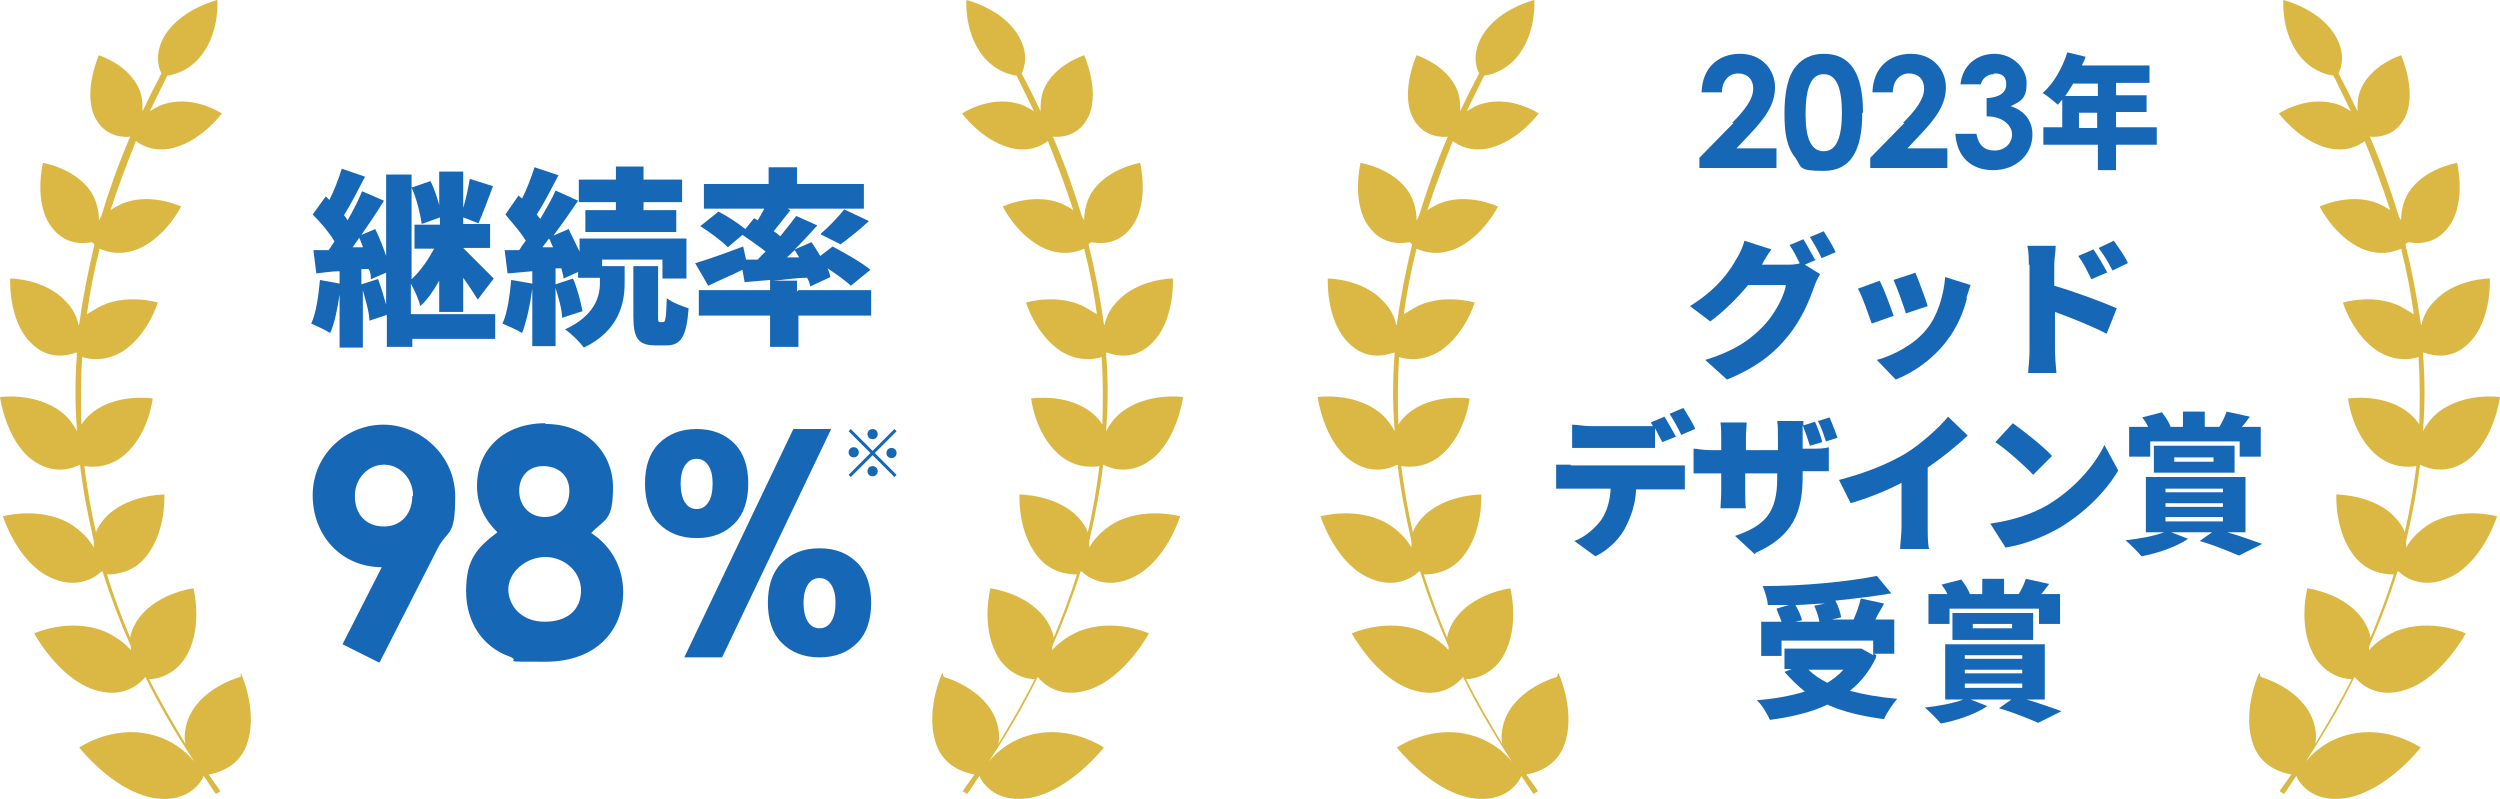 <?xml version="1.0" encoding="UTF-8"?>
<svg id="_レイヤー_1" data-name="レイヤー_1" xmlns="http://www.w3.org/2000/svg" version="1.1" viewBox="0 0 343.8 109.9">
  <!-- Generator: Adobe Illustrator 29.0.0, SVG Export Plug-In . SVG Version: 2.1.0 Build 186)  -->
  <defs>
    <style>
      .st0 {
        fill: #1767b7;
      }

      .st1 {
        fill: #dab843;
      }
    </style>
  </defs>
  <g id="_レイヤー_11" data-name="_レイヤー_1">
    <g>
      <g>
        <path class="st1" d="M33,93.1s-5.6,1.5-7.2,6c-.4,1.2-.5,2.3-.3,3.2-1.8-3-3.5-5.9-5-8.9,1.4,0,3.9-.8,5.3-3.5,2.1-4,.8-9,.8-9,0,0-5.5.7-7.9,4.7-.4.7-.7,1.4-.8,2.1-1.2-2.9-2.3-5.8-3.2-8.7,1.4,0,3.7-.3,5.5-2.6,2.7-3.5,2.4-8.4,2.4-8.4,0,0-5.4,0-8.3,3.4-.5.6-.9,1.2-1.1,1.8-.7-3-1.2-6-1.6-9.1,1.3.2,3.6.2,5.7-1.7,3.2-2.9,3.7-7.6,3.7-7.6,0,0-5.1-.8-8.5,2.1-.6.5-1,1-1.3,1.5-.1-3.1-.1-6.2.1-9.3,1.2.4,3.3.6,5.6-.8,3.5-2.3,4.8-6.7,4.8-6.7,0,0-4.7-1.4-8.4.8s-1,.7-1.4,1.2c.4-3.1,1-6.2,1.8-9.4,1.1.5,3,1,5.4,0,3.8-1.7,5.8-5.8,5.8-5.8,0,0-4.2-2-8.1-.4-.6.3-1.2.6-1.6.9,1-3.1,2.2-6.3,3.5-9.5.9.7,2.7,1.6,5.3.9,3.9-1.1,6.5-4.7,6.5-4.7,0,0-3.6-2.4-7.5-1.4-1,.2-1.7.7-2.4,1.1.8-1.6,1.6-3.3,2.4-4.9.9-.1,3.3-.7,5-3.2C30.2,4,29.9,0,29.9,0,29.9,0,25.3,1.1,22.9,4.5c-1.8,2.7-1.1,4.8-.7,5.6-.9,1.7-1.8,3.5-2.6,5.2,0-.9,0-1.9-.4-2.9-1.4-3.5-5.6-4.8-5.6-4.8,0,0-2.2,4.9-.6,8.4,1.3,2.8,3.9,2.9,4.9,2.8h0c-1.6,3.7-2.9,7.4-4,11-.1.2-.2.3-.3.5,0-1.1-.2-2.4-1-3.8-2.2-3.4-6.7-4.1-6.7-4.1,0,0-1.3,5.4,1.1,8.7,1.9,2.7,4.6,2.4,5.6,2.2,0,0,.1,0,.4.3-.9,3.7-1.6,7.3-2.1,10.9,0,0,0,.2-.1.2-.2-1-.7-2.2-1.7-3.2-2.9-3.2-7.7-3.2-7.7-3.2,0,0-.3,5.7,2.8,8.8,2.4,2.5,5.1,1.8,6.2,1.4h.2c-.3,3.6-.3,7.2,0,10.8-.5-.9-1.1-1.8-2.1-2.6-3.6-2.8-8.5-2.1-8.5-2.1,0,0,.8,6,4.5,8.7,2.9,2.1,5.5,1.1,6.5.6.4,3.5,1.1,7,1.9,10.5v.9c-.6-1.1-1.7-2.3-3.3-3.3-4.2-2.4-9.2-1-9.2-1,0,0,1.9,6.1,6.3,8.3,4.1,2.1,6.9-.3,7.2-.7h.2c1.1,3.5,2.4,6.9,3.9,10.3v.5c-.9-1-2.1-1.9-3.7-2.6-4.8-1.9-9.6.3-9.6.3,0,0,3.2,6,8.1,7.7,4.3,1.5,6.6-1,7.2-1.7,1.9,3.9,4.2,7.8,6.7,11.6-1.1-1.3-3-3-6-3.7-5.3-1.3-9.8,1.8-9.8,1.8,0,0,4.5,5.8,10,6.9,5.4,1,7.1-2.8,7.1-3,.6.8,1.1,1.7,1.7,2.5.2-.2.4-.2.6-.4-.5-.8-1.1-1.5-1.6-2.3,1.2-.2,4.4-1,5.4-4.6,1.3-4.5-1-9.4-1-9.4v.6Z"/>
        <path class="st1" d="M129.8,93.1s5.6,1.5,7.2,6c.4,1.2.5,2.3.3,3.2,1.8-3,3.5-5.9,5-8.9-1.4,0-3.9-.8-5.3-3.5-2.1-4-.8-9-.8-9,0,0,5.5.7,7.9,4.7.4.7.7,1.4.8,2.1,1.2-2.9,2.3-5.8,3.2-8.7-1.4,0-3.7-.3-5.5-2.6-2.7-3.5-2.4-8.4-2.4-8.4,0,0,5.4,0,8.3,3.4.5.6.9,1.2,1.1,1.8.7-3,1.2-6,1.6-9.1-1.3.2-3.6.2-5.7-1.7-3.2-2.9-3.7-7.6-3.7-7.6,0,0,5.1-.8,8.5,2.1.6.5,1,1,1.3,1.5.1-3.1.1-6.2-.1-9.3-1.2.4-3.3.6-5.6-.8-3.5-2.3-4.8-6.7-4.8-6.7,0,0,4.7-1.4,8.4.8s1,.7,1.4,1.2c-.4-3.1-1-6.2-1.8-9.4-1.1.5-3,1-5.4,0-3.8-1.7-5.8-5.8-5.8-5.8,0,0,4.2-2,8.1-.4.6.3,1.2.6,1.6.9-1-3.1-2.2-6.3-3.5-9.5-.9.7-2.7,1.6-5.3.9-3.9-1.1-6.5-4.7-6.5-4.7,0,0,3.6-2.4,7.5-1.4,1,.2,1.7.7,2.4,1.1-.8-1.6-1.6-3.3-2.4-4.9-.9-.1-3.3-.7-5-3.2-2.2-3.2-1.9-7.2-1.9-7.2,0,0,4.6,1.1,6.9,4.5,1.8,2.7,1.1,4.8.7,5.6.9,1.7,1.8,3.5,2.6,5.2,0-.9,0-1.9.4-2.9,1.4-3.5,5.6-4.8,5.6-4.8,0,0,2.2,4.9.6,8.4-1.3,2.8-3.9,2.9-4.9,2.8h0c1.6,3.7,2.9,7.4,4,11,.1.2.2.3.3.5,0-1.1.2-2.4,1-3.8,2.2-3.4,6.7-4.1,6.7-4.1,0,0,1.3,5.4-1.1,8.7-1.9,2.7-4.6,2.4-5.6,2.2,0,0-.1,0-.4.3.9,3.7,1.6,7.3,2.1,10.9,0,0,0,.2.1.2.2-1,.7-2.2,1.7-3.2,2.9-3.2,7.7-3.2,7.7-3.2,0,0,.3,5.7-2.8,8.8-2.4,2.5-5.1,1.8-6.2,1.4h-.2c.3,3.6.3,7.2,0,10.8.5-.9,1.1-1.8,2.1-2.6,3.6-2.8,8.5-2.1,8.5-2.1,0,0-.8,6-4.5,8.7-2.9,2.1-5.5,1.1-6.5.6-.4,3.5-1.1,7-1.9,10.5v.9c.6-1.1,1.7-2.3,3.3-3.3,4.2-2.4,9.2-1,9.2-1,0,0-1.9,6.1-6.3,8.3-4.1,2.1-6.9-.3-7.2-.7h-.2c-1.1,3.5-2.4,6.9-3.9,10.3v.5c.9-1,2.1-1.9,3.7-2.6,4.8-1.9,9.6.3,9.6.3,0,0-3.2,6-8.1,7.7-4.3,1.5-6.6-1-7.2-1.7-1.9,3.9-4.2,7.8-6.7,11.6,1.1-1.3,3-3,6-3.7,5.3-1.3,9.8,1.8,9.8,1.8,0,0-4.5,5.8-10,6.9-5.4,1-7.1-2.8-7.1-3-.6.8-1.1,1.7-1.7,2.5-.2-.2-.4-.2-.6-.4.5-.8,1.1-1.5,1.6-2.3-1.2-.2-4.4-1-5.4-4.6-1.3-4.5,1-9.4,1-9.4l.2.6Z"/>
      </g>
      <g>
        <path class="st0" d="M90.6,72c-1.3-1.3-1.9-3.2-1.9-5.5s.6-4.2,1.9-5.5,3-2,5.2-2,3.9.7,5.2,2c1.3,1.3,1.9,3.2,1.9,5.5s-.6,4.2-1.9,5.5-3,2-5.2,2-3.9-.7-5.2-2ZM97.4,69.1c.4-.6.6-1.5.6-2.6s-.2-1.9-.6-2.5-.9-.9-1.6-.9-1.2.3-1.6.9c-.4.6-.6,1.5-.6,2.5s.2,2,.6,2.6.9.9,1.6.9,1.2-.3,1.6-.9ZM109.1,59h5.2l-15,31.4h-5.2l15-31.4ZM107.5,88.4c-1.3-1.3-1.9-3.2-1.9-5.5s.6-4.2,1.9-5.5,3-2,5.2-2,3.9.7,5.2,2c1.3,1.3,1.9,3.2,1.9,5.5s-.6,4.2-1.9,5.5-3,2-5.2,2-3.9-.7-5.2-2ZM114.3,85.5c.4-.6.6-1.5.6-2.6s-.2-1.9-.6-2.5-.9-.9-1.6-.9-1.2.3-1.6.9-.6,1.5-.6,2.5.2,2,.6,2.6.9.9,1.6.9,1.2-.3,1.6-.9Z"/>
        <g>
          <path class="st0" d="M52.1,91.1l-5-2.5,5.4-10.6c-5.5,0-9.5-4.3-9.5-9.9s4.6-9.7,9.7-9.7,9.9,4.2,9.9,9.9-1,4.4-2.4,7.1l-8,15.7h0ZM56.8,68.2c0-2.5-1.9-4.3-4-4.3s-4,1.8-4,4.3,1.5,4.2,4,4.2,3.9-1.9,3.9-4.2h0Z"/>
          <path class="st0" d="M75,58.3c5.7,0,9.3,4,9.3,8.7s-1.1,4.3-3,6.3c2.8,1.8,4.4,4.8,4.4,8.1,0,5.3-3.7,9.6-10.7,9.6s-3.1,0-4.9-.7c-3.7-1.3-6-4.7-6-9s1.4-5.9,4.3-8.1c-1.9-1.9-2.8-3.9-2.8-6.4,0-5,3.7-8.6,9.4-8.6h0ZM69.9,81c0,2.3,1.8,4.5,5,4.5s5-1.7,5-4.3-2.3-4.6-4.9-4.6-5.1,2-5.1,4.5h0ZM71.4,67.5c0,2,1.4,3.6,3.5,3.6s3.4-1.5,3.4-3.6-1.5-3.4-3.6-3.4-3.3,1.5-3.3,3.4Z"/>
        </g>
        <path class="st0" d="M123.3,59.3l-3,3,3,3-.3.3-3-3-3,3-.3-.3,3-3-3-3,.3-.3,3,3,3-3s.3.3.3.3ZM117.4,62.9c-.4,0-.7-.3-.7-.7s.3-.7.7-.7.7.3.7.7-.3.7-.7.7ZM119.3,59.7c0-.4.3-.7.7-.7s.7.3.7.7-.3.7-.7.7-.7-.3-.7-.7ZM120.7,64.8c0,.4-.3.7-.7.7s-.7-.3-.7-.7.3-.7.7-.7.7.3.7.7ZM122.6,61.6c.4,0,.7.3.7.7s-.3.7-.7.7-.7-.3-.7-.7.3-.7.7-.7Z"/>
      </g>
      <g>
        <path class="st0" d="M56.7,43.2h11.4v3.4h-11.4v1.1h-3.5v-4.4l-2.4.8c0-1.1-.5-2.7-.9-4.2v7.9h-3.2v-7.3c-.3,2-.7,4-1.3,5.3-.6-.4-1.9-1-2.6-1.3.7-1.5,1-3.9,1.2-6l2.7.5v-1.7c-1.1,0-2.2.2-3.2.3l-.4-3.2c.6,0,1.4,0,2.1,0,.3-.4.5-.8.8-1.2-.7-1.2-1.9-2.6-3-3.7l1.8-2.5.5.5c.7-1.4,1.3-3,1.7-4.3l3.2,1.1c-1,1.9-2,3.9-2.9,5.3.2.2.4.5.5.7.8-1.4,1.5-2.8,2-4l3,1.3c-.9,1.5-2,3.1-3.1,4.7l1.9-.8c.6,1.2,1.1,2.5,1.5,3.7v-11.2h3.5v14.4c1.2-1.1,2.3-2.7,3.1-4.2h-2.7v-3.3h3.5v-1l-2.5.9c-.2-1.4-.7-3.5-1.4-5l2.6-.9c.5,1,.9,2.2,1.2,3.3v-4.6h3.3v5c.4-1.3.7-2.8.9-4l3.2,1c-.7,1.8-1.4,3.8-2,5.1l-2.1-.8v.9h3.7v3.3h-3.7c1.1,1.1,3.6,3.6,4.2,4.2l-2.2,2.9c-.5-.8-1.2-1.9-2-3v4.7h-3.3v-4.3c-.8,1.4-1.6,2.6-2.6,3.5-.2-.9-.8-2.2-1.3-3.1v4.2h.2ZM49.9,33.9c-.2-.4-.3-.8-.5-1.2l-.9,1.3h1.4ZM52,38.4c.4,1.1.8,2.4,1.1,3.5v-4.4l-2.1.9c0-.4,0-.9-.3-1.4h-1v2.1l2.2-.7h0Z"/>
        <path class="st0" d="M82.6,36.6h3.3v2.4c0,2.7-.8,6.5-5.6,8.8-.6-.8-1.7-1.9-2.6-2.5,4.1-1.9,4.8-4.5,4.8-6.4v-.7h-3v-.8l-2,.9c0-.4-.2-.9-.3-1.4h-.8v2.2l2.4-.8c.6,1.4,1.1,3.3,1.3,4.5l-2.8.9c0-1.1-.5-2.8-.9-4.1v8h-3.2v-7.9c-.3,2.3-.8,4.5-1.4,6.1-.6-.4-2-1-2.7-1.3.7-1.5,1-3.9,1.2-6l2.9.5v-1.7l-3.4.3-.4-3.2h2c.3-.5.6-.9.9-1.3-.7-1.2-1.9-2.5-2.8-3.6l1.8-2.6.5.4c.7-1.4,1.3-3,1.7-4.3l3.3,1.1c-1,1.9-2,3.9-3,5.4.2.2.3.4.5.6.8-1.4,1.6-2.7,2.1-3.9l3.1,1.4c-1,1.5-2.2,3.2-3.4,4.8l2.1-.9c.5,1,1,2.1,1.5,3.1v-1.8h14.7v5.5h-3.3v-2.6h-8.3v1h-.2ZM76,33.9c-.2-.4-.3-.8-.5-1.1-.3.4-.6.8-.9,1.2h1.5,0ZM84.7,27.8h-5.1v-3.1h5.1v-1.8h3.8v1.8h5.3v3.1h-5.3v1.1h4.5v3h-12.5v-3h4.2v-1.1ZM91.2,44.3c.3,0,.4-.4.5-3.3.7.6,2.1,1.1,3,1.4-.3,4-1.1,5.1-3.1,5.1h-1.4c-2.5,0-3.1-1-3.1-4.1v-6.8h3.4v6.8c0,.8,0,.9.3.9,0,0,.4,0,.4,0Z"/>
        <path class="st0" d="M109.8,39.9h10v3.5h-10v4.3h-3.9v-4.3h-9.8v-3.5h9.8v-1.4l-3.5.3-.3-1.7c-1.6.8-3.3,1.5-4.7,2.2l-1.8-3.1c1.7-.5,4.2-1.4,6.6-2.3l.4,1.8h1.6c.4-.4.7-.8,1.1-1.1-1-.8-2.2-1.6-3.2-2.3l-2,1.7c-.8-.8-2.5-2.1-3.8-2.9l2.5-2c1.2.6,2.7,1.6,3.7,2.4l1.2-1.5.5.3c.3-.5.6-1,.9-1.6h-8.3v-3.4h8.9v-2.3h3.9v2.3h9.2v3.4h-10.5l.4.2c-.8,1-1.6,2-2.3,2.9.3.2.6.4.9.7.8-1,1.6-2,2.2-2.8l2.9,1.3c-1,1.1-2,2.2-3.1,3.3l2.3-1c.4.6.8,1.2,1.2,1.9l1.7-1.3c1.7.9,4,2.2,5.2,3.2l-2.7,2.2c-.7-.7-2-1.6-3.2-2.4.2.4.3.8.4,1.2l-2.8,1.3c0-.4-.2-.8-.4-1.2-1.6,0-3.2.3-4.7.4h3.3v1.5l.2-.2ZM109.9,35.4c-.2-.3-.4-.7-.6-1-.4.3-.7.7-1.1,1h1.7ZM112.9,32.1c1.1-.9,2.4-2.3,3.2-3.3l3.4,1.6c-1.3,1.2-2.8,2.4-3.9,3.2l-2.8-1.4h.1Z"/>
      </g>
    </g>
    <g>
      <g>
        <path class="st1" d="M214.1,93.1s-5.6,1.5-7.2,6c-.4,1.2-.5,2.3-.3,3.2-1.8-3-3.5-5.9-5-8.9,1.4,0,3.9-.8,5.3-3.5,2.1-4,.8-9,.8-9,0,0-5.5.7-7.9,4.7-.4.7-.7,1.4-.8,2.1-1.2-2.9-2.3-5.8-3.2-8.7,1.4,0,3.7-.3,5.5-2.6,2.7-3.5,2.4-8.4,2.4-8.4,0,0-5.4,0-8.3,3.4-.5.6-.9,1.2-1.1,1.8-.7-3-1.2-6-1.6-9.1,1.3.2,3.6.2,5.7-1.7,3.2-2.9,3.7-7.6,3.7-7.6,0,0-5.1-.8-8.5,2.1-.6.5-1,1-1.3,1.5-.1-3.1-.1-6.2.1-9.3,1.2.4,3.3.6,5.6-.8,3.5-2.3,4.8-6.7,4.8-6.7,0,0-4.7-1.4-8.4.8s-1,.7-1.4,1.2c.4-3.1,1-6.2,1.8-9.4,1.1.5,3,1,5.4,0,3.8-1.7,5.8-5.8,5.8-5.8,0,0-4.2-2-8.1-.4-.6.3-1.2.6-1.6.9,1-3.1,2.2-6.3,3.5-9.5.9.7,2.7,1.6,5.3.9,3.9-1.1,6.5-4.7,6.5-4.7,0,0-3.6-2.4-7.5-1.4-1,.2-1.7.7-2.4,1.1.8-1.6,1.6-3.3,2.4-4.9.9-.1,3.3-.7,5-3.2C211.3,4,211,0,211,0c0,0-4.6,1.1-6.9,4.5-1.8,2.7-1.1,4.8-.7,5.6-.9,1.7-1.8,3.5-2.6,5.2,0-.9,0-1.9-.4-2.9-1.4-3.5-5.6-4.8-5.6-4.8,0,0-2.2,4.9-.6,8.4,1.3,2.8,3.9,2.9,4.9,2.8h0c-1.6,3.7-2.9,7.4-4,11-.1.2-.2.3-.3.5,0-1.1-.2-2.4-1-3.8-2.2-3.4-6.7-4.1-6.7-4.1,0,0-1.3,5.4,1.1,8.7,1.9,2.7,4.6,2.4,5.6,2.2,0,0,.1,0,.4.3-.9,3.7-1.6,7.3-2.1,10.9,0,0,0,.2-.1.2-.2-1-.7-2.2-1.7-3.2-2.9-3.2-7.7-3.2-7.7-3.2,0,0-.3,5.7,2.8,8.8,2.4,2.5,5.1,1.8,6.2,1.4h.2c-.3,3.6-.3,7.2,0,10.8-.5-.9-1.1-1.8-2.1-2.6-3.6-2.8-8.5-2.1-8.5-2.1,0,0,.8,6,4.5,8.7,2.9,2.1,5.5,1.1,6.5.6.4,3.5,1.1,7,1.9,10.5v.9c-.6-1.1-1.7-2.3-3.3-3.3-4.2-2.4-9.2-1-9.2-1,0,0,1.9,6.1,6.3,8.3,4.1,2.1,6.9-.3,7.2-.7h.2c1.1,3.5,2.4,6.9,3.9,10.3v.5c-.9-1-2.1-1.9-3.7-2.6-4.8-1.9-9.6.3-9.6.3,0,0,3.2,6,8.1,7.7,4.3,1.5,6.6-1,7.2-1.7,1.9,3.9,4.2,7.8,6.7,11.6-1.1-1.3-3-3-6-3.7-5.3-1.3-9.8,1.8-9.8,1.8,0,0,4.5,5.8,10,6.9,5.4,1,7.1-2.8,7.1-3,.6.8,1.1,1.7,1.7,2.5.2-.2.4-.2.6-.4-.5-.8-1.1-1.5-1.6-2.3,1.2-.2,4.4-1,5.4-4.6,1.3-4.5-1-9.4-1-9.4l-.2.6Z"/>
        <path class="st1" d="M310.9,93.1s5.6,1.5,7.2,6c.4,1.2.5,2.3.3,3.2,1.8-3,3.5-5.9,5-8.9-1.4,0-3.9-.8-5.3-3.5-2.1-4-.8-9-.8-9,0,0,5.5.7,7.9,4.7.4.7.7,1.4.8,2.1,1.2-2.9,2.3-5.8,3.2-8.7-1.4,0-3.7-.3-5.5-2.6-2.7-3.5-2.4-8.4-2.4-8.4,0,0,5.4,0,8.3,3.4.5.6.9,1.2,1.1,1.8.7-3,1.2-6,1.6-9.1-1.3.2-3.6.2-5.7-1.7-3.2-2.9-3.7-7.6-3.7-7.6,0,0,5.1-.8,8.5,2.1.6.5,1,1,1.3,1.5.1-3.1.1-6.2-.1-9.3-1.2.4-3.3.6-5.6-.8-3.5-2.3-4.8-6.7-4.8-6.7,0,0,4.7-1.4,8.4.8s1,.7,1.4,1.2c-.4-3.1-1-6.2-1.8-9.4-1.1.5-3,1-5.4,0-3.8-1.7-5.8-5.8-5.8-5.8,0,0,4.2-2,8.1-.4.6.3,1.2.6,1.6.9-1-3.1-2.2-6.3-3.5-9.5-.9.7-2.7,1.6-5.3.9-3.9-1.1-6.5-4.7-6.5-4.7,0,0,3.6-2.4,7.5-1.4,1,.2,1.7.7,2.4,1.1-.8-1.6-1.6-3.3-2.4-4.9-.9-.1-3.3-.7-5-3.2-2.2-3.2-1.9-7.2-1.9-7.2,0,0,4.6,1.1,6.9,4.5,1.8,2.7,1.1,4.8.7,5.6.9,1.7,1.8,3.5,2.6,5.2,0-.9,0-1.9.4-2.9,1.4-3.5,5.6-4.8,5.6-4.8,0,0,2.2,4.9.6,8.4-1.3,2.8-3.9,2.9-4.9,2.8h0c1.6,3.7,2.9,7.4,4,11,.1.2.2.3.3.5,0-1.1.2-2.4,1-3.8,2.2-3.4,6.7-4.1,6.7-4.1,0,0,1.3,5.4-1.1,8.7-1.9,2.7-4.6,2.4-5.6,2.2,0,0-.1,0-.4.3.9,3.7,1.6,7.3,2.1,10.9,0,0,0,.2.1.2.2-1,.7-2.2,1.7-3.2,2.9-3.2,7.7-3.2,7.7-3.2,0,0,.3,5.7-2.8,8.8-2.4,2.5-5.1,1.8-6.2,1.4h-.2c.3,3.6.3,7.2,0,10.8.5-.9,1.1-1.8,2.1-2.6,3.6-2.8,8.5-2.1,8.5-2.1,0,0-.8,6-4.5,8.7-2.9,2.1-5.5,1.1-6.5.6-.4,3.5-1.1,7-1.9,10.5v.9c.6-1.1,1.7-2.3,3.3-3.3,4.2-2.4,9.2-1,9.2-1,0,0-1.9,6.1-6.3,8.3-4.1,2.1-6.9-.3-7.2-.7h-.2c-1.1,3.5-2.4,6.9-3.9,10.3v.5c.9-1,2.1-1.9,3.7-2.6,4.8-1.9,9.6.3,9.6.3,0,0-3.2,6-8.1,7.7-4.3,1.5-6.6-1-7.2-1.7-1.9,3.9-4.2,7.8-6.7,11.6,1.1-1.3,3-3,6-3.7,5.3-1.3,9.8,1.8,9.8,1.8,0,0-4.5,5.8-10,6.9-5.4,1-7.1-2.8-7.1-3-.6.8-1.1,1.7-1.7,2.5-.2-.2-.4-.2-.6-.4.5-.8,1.1-1.5,1.6-2.3-1.2-.2-4.4-1-5.4-4.6-1.3-4.5,1-9.4,1-9.4l.2.6Z"/>
      </g>
      <g>
        <g>
          <path class="st0" d="M238.2,16.9c1.8-1.8,2.9-3.3,2.9-4.7s-.9-2.1-2.1-2.1-2.2,1-2.2,2.6h-2.8c.1-3.4,2.3-5.3,5.3-5.3s4.8,2.2,4.8,4.6-1.4,4.3-3.6,6.6l-1.7,1.8h5.5v2.7h-10.6v-1.4l4.7-4.8h-.2Z"/>
          <path class="st0" d="M256.1,15.5c0,5.4-1.7,8-5.3,8s-3-.5-3.9-1.8c-1.2-1.5-1.5-3.4-1.5-6.1s.4-5.1,1.6-6.5c.9-1.1,2.2-1.7,3.8-1.7,3.7,0,5.4,2.7,5.4,8.1h-.1ZM248.3,15.7c0,3.4.8,5.1,2.5,5.1s2.5-1.8,2.5-5.3-.8-5.3-2.5-5.3-2.5,1.8-2.5,5.5Z"/>
          <path class="st0" d="M261.7,16.9c1.8-1.8,2.9-3.3,2.9-4.7s-.9-2.1-2.1-2.1-2.2,1-2.2,2.6h-2.8c.1-3.4,2.3-5.3,5.3-5.3s4.8,2.2,4.8,4.6-1.4,4.3-3.6,6.6l-1.7,1.8h5.5v2.7h-10.6v-1.4l4.7-4.8h-.2Z"/>
          <path class="st0" d="M274.2,10.2c-.9,0-1.6.6-1.8,1.4h-2.8c.3-2.7,2.3-4.2,4.7-4.2s4.4,1.9,4.4,4-.7,2.5-2.2,3.2c1.9.6,3,2,3,3.9,0,2.8-2.3,4.9-5.4,4.9s-5-1.9-5.2-5h2.9c.3,1.6,1.1,2.3,2.5,2.3s2.4-1,2.4-2.2-1.2-2.5-3.5-2.5v-2.5c1.8-.1,2.7-.8,2.7-1.9s-.6-1.5-1.6-1.5h-.1Z"/>
        </g>
        <path class="st0" d="M296.6,19.9h-5.6v3.5h-2.5v-3.5h-7.5v-2.4h2.6v-3.8c-.2.2-.4.5-.6.7-.5-.4-1.5-1.3-2.1-1.6,1.5-1.3,2.7-3.4,3.4-5.6l2.5.6c-.1.4-.3.8-.5,1.2h9.3v2.4h-4.6v1.7h4.2v2.3h-4.2v2.1h5.6v2.4h0ZM285.1,11.5c-.4.6-.7,1.2-1.1,1.7h4.5v-1.7h-3.4ZM288.4,17.6v-2.1h-2.5v2.1h2.5Z"/>
      </g>
      <g>
        <path class="st0" d="M249.8,35.7l-1.6.7,2.1,1.3c-.3.5-.6,1.1-.8,1.7-.6,1.7-1.7,4.5-3.6,6.8-2,2.5-4.5,4.4-8.4,6l-3-2.7c4.5-1.4,6.6-3.1,8.4-5.1,1.3-1.5,2.5-3.8,2.7-5.2h-5.2c-1.5,1.8-3.3,3.6-5.2,5l-2.8-2.1c3.7-2.3,5.4-4.7,6.4-6.5.4-.6.9-1.7,1.1-2.5l3.7,1.2c-.5.7-1,1.5-1.3,2.1h3.3c.6,0,1.4,0,1.9-.2-.4-.8-.9-1.8-1.4-2.5l1.9-.8c.5.8,1.2,2.1,1.6,2.8h.2ZM252.4,34.7l-1.9.8c-.4-.9-1.1-2.1-1.6-2.9l1.9-.8c.5.8,1.3,2.1,1.6,2.8h0Z"/>
        <path class="st0" d="M260.5,43.4l-3.1,1.1c-.4-1.1-1.3-3.8-1.9-4.8l3-1.1c.6,1.2,1.5,3.6,1.9,4.8h.1ZM270.5,41c-.5,2-1.4,4.1-2.8,5.9-1.9,2.5-4.5,4.3-7,5.3l-2.6-2.7c2.2-.6,5.2-2.1,6.9-4.3,1.4-1.7,2.3-4.5,2.5-7.1l3.5,1.1c-.3.8-.4,1.3-.6,1.8h.1ZM265.1,42.1l-3,1c-.3-1-1.2-3.5-1.7-4.6l3-1c.4.9,1.4,3.6,1.7,4.6Z"/>
        <path class="st0" d="M279,36.5c0-.8,0-1.9-.2-2.7h3.9c0,.8-.2,1.7-.2,2.7v2.8c2.8.8,6.8,2.3,8.6,3.1l-1.4,3.5c-2.1-1.1-4.9-2.2-7.1-3v5.3c0,.6.1,2.2.2,3.1h-3.9c.1-.9.2-2.3.2-3.1v-11.8h-.1ZM289.7,37.5l-2.1.9c-.7-1.4-1-2.1-1.8-3.2l2.1-.9c.6.9,1.4,2.2,1.9,3.2h-.1ZM292.6,36.2l-2.1,1c-.7-1.4-1.1-2-1.9-3.1l2.1-1c.6.9,1.5,2.1,1.9,3h0Z"/>
      </g>
      <g>
        <path class="st0" d="M216,64h13.6c.4,0,1.5,0,2.1,0v3.3h-6.7c-.1,2.1-.7,3.7-1.4,5.1-.7,1.5-2.3,3.2-4.2,4.1l-2.9-2.1c1.4-.5,2.8-1.7,3.7-2.9.8-1.2,1.2-2.6,1.3-4.3h-7.5v-3.3c.6,0,1.5,0,2.1,0h-.1ZM230.6,60l-2,.8c-.3-.5-.6-1.2-1-1.9v2.7h-11.4v-3.2c.7,0,1.7.2,2.4.2h6.6c.7,0,1.4,0,2.1,0-.1-.2-.2-.4-.3-.5l1.9-.8c.5.8,1.2,2.1,1.6,2.8h0ZM233.1,59l-1.9.8c-.4-.9-1.1-2.1-1.6-2.9l1.9-.8c.5.8,1.3,2.1,1.6,2.8h0Z"/>
        <path class="st0" d="M241.3,76.2l-2.7-2.5c4.1-1.4,5.8-3.2,5.8-7.9v-.7h-4.4v2.5c0,1,0,1.8.1,2.3h-3.5c0-.5.1-1.3.1-2.3v-2.5h-3.8v-3.4c.5,0,1.2.2,2.3.2h1.5v-1.7c0-.7,0-1.3-.1-2.1h3.6c0,.5-.1,1.2-.1,2.1v1.7h4.4v-1.9c0-.9,0-1.5-.1-2.1h3.6v.6l1.6-.5c.4.9.8,2,1,2.8l-1.7.5c-.3-.9-.6-1.9-1-2.8v3.2h1.1c1.2,0,1.8,0,2.5-.2v3.3h-3.6v.7c0,4.9-1.3,8.2-6.4,10.5l-.2.2ZM252.7,60.2l-1.6.5c-.3-.9-.6-1.9-1.1-2.8l1.6-.5c.4.9.8,2,1.1,2.8Z"/>
        <path class="st0" d="M262,62.4c2.1-1.3,4.6-3.5,5.9-5.1l2.7,2.6c-1.6,1.5-3.6,3.1-5.5,4.4v8.2c0,1,0,2.4.2,3h-4c0-.6.2-2,.2-3v-6.1c-2.1,1.1-4.6,2.1-7,2.8l-1.6-3.2c3.8-1,6.7-2.2,9.1-3.6h0Z"/>
        <path class="st0" d="M281.5,69.5c3.7-2.2,6.5-5.4,7.9-8.3l1.9,3.5c-1.7,2.9-4.6,5.8-8.1,7.9-2.1,1.2-4.8,2.3-7.4,2.7l-2.1-3.3c3-.4,5.7-1.3,7.8-2.5h0ZM282.2,62.7l-2.6,2.6c-1.1-1.2-3.7-3.5-5.2-4.5l2.4-2.6c1.4,1,4.1,3.1,5.4,4.5h0Z"/>
        <path class="st0" d="M306.3,73.2c1.8.5,3.6,1.2,4.8,1.6l-3.2,1.6c-1.2-.5-3.3-1.4-5.4-2l1.7-1.2h-5.6l2.3.9c-1.6,1.1-4.2,2-6.4,2.4-.5-.6-1.6-1.7-2.2-2.2,1.9-.2,4-.6,5.3-1.1h-2.5v-7.6h13.7v7.6h-2.5ZM295.6,62.8h-2.8v-4.1h2.6c-.2-.5-.5-.9-.8-1.3l2.7-.7c.5.6,1,1.4,1.2,2h1.7v-2.1h3v2.1h2c.4-.6.8-1.5,1-2.1l3.2.7c-.4.5-.7,1-1.1,1.4h2.6v4.1h-2.9v-2.1h-12.3v2.1h-.1ZM296.2,65v-3.7h11.1v3.7h-11.1ZM297.8,67.7h7.9v-.5h-7.9v.5ZM297.8,69.7h7.9v-.5h-7.9v.5ZM297.8,71.7h7.9v-.6h-7.9v.6ZM299,63.5h5.4v-.6h-5.4v.6Z"/>
      </g>
      <g>
        <path class="st0" d="M258,90.4c-.9,1.9-2.1,3.4-3.6,4.6,1.9.5,4.1.9,6.5,1.1-.6.7-1.5,2-1.8,2.8-3-.4-5.6-1-7.8-2-2.3,1.1-5,1.7-7.9,2.1-.3-.7-1.1-2.1-1.8-2.7,2.4-.2,4.7-.6,6.6-1.2-1-.8-1.9-1.7-2.8-2.7l1-.4h-1v-2.8h10.6c0,0,1.6.9,1.6.9v-2h-12.6v2.1h-2.8v-4.7h2.8c-.2-.6-.5-1.2-.7-1.8l1.7-.5h-2.9c0-.7-.4-1.9-.7-2.6,5.6,0,11.7-.6,15.7-1.4l2,2.4c-2.3.4-4.9.7-7.7,1,.4.7.7,1.7.8,2.3l-1.3.3h3c.4-.9.8-2,1-2.9l3.2.7c-.4.8-.9,1.5-1.2,2.2h2.6v4.7h-2.8l.3.2v.3ZM251,83c-1.4,0-2.8.2-4.1.2.4.7.8,1.5.9,2.1l-.9.2h3.3c-.1-.7-.4-1.5-.7-2.2,0,0,1.5-.3,1.5-.3ZM248.7,92.1c.7.7,1.6,1.3,2.6,1.8.8-.5,1.6-1.1,2.2-1.8h-4.8Z"/>
        <path class="st0" d="M278.7,96.2c1.8.5,3.6,1.2,4.8,1.6l-3.2,1.6c-1.2-.5-3.3-1.4-5.4-2l1.7-1.2h-5.6l2.3.9c-1.6,1.1-4.2,2-6.4,2.4-.5-.6-1.6-1.7-2.2-2.2,1.9-.2,4-.6,5.3-1.1h-2.5v-7.6h13.7v7.6h-2.5ZM268,85.8h-2.8v-4.1h2.6c-.2-.5-.5-.9-.8-1.3l2.7-.7c.5.6,1,1.4,1.2,2h1.7v-2.1h3v2.1h2c.4-.6.8-1.5,1-2.1l3.2.7c-.4.5-.7,1-1.1,1.4h2.6v4.1h-2.9v-2.1h-12.3v2.1h-.1ZM268.5,88v-3.7h11.1v3.7h-11.1ZM270.2,90.6h7.9v-.5h-7.9v.5ZM270.2,92.6h7.9v-.5h-7.9v.5ZM270.2,94.6h7.9v-.6h-7.9v.6ZM271.3,86.4h5.4v-.6h-5.4v.6Z"/>
      </g>
    </g>
  </g>
</svg>